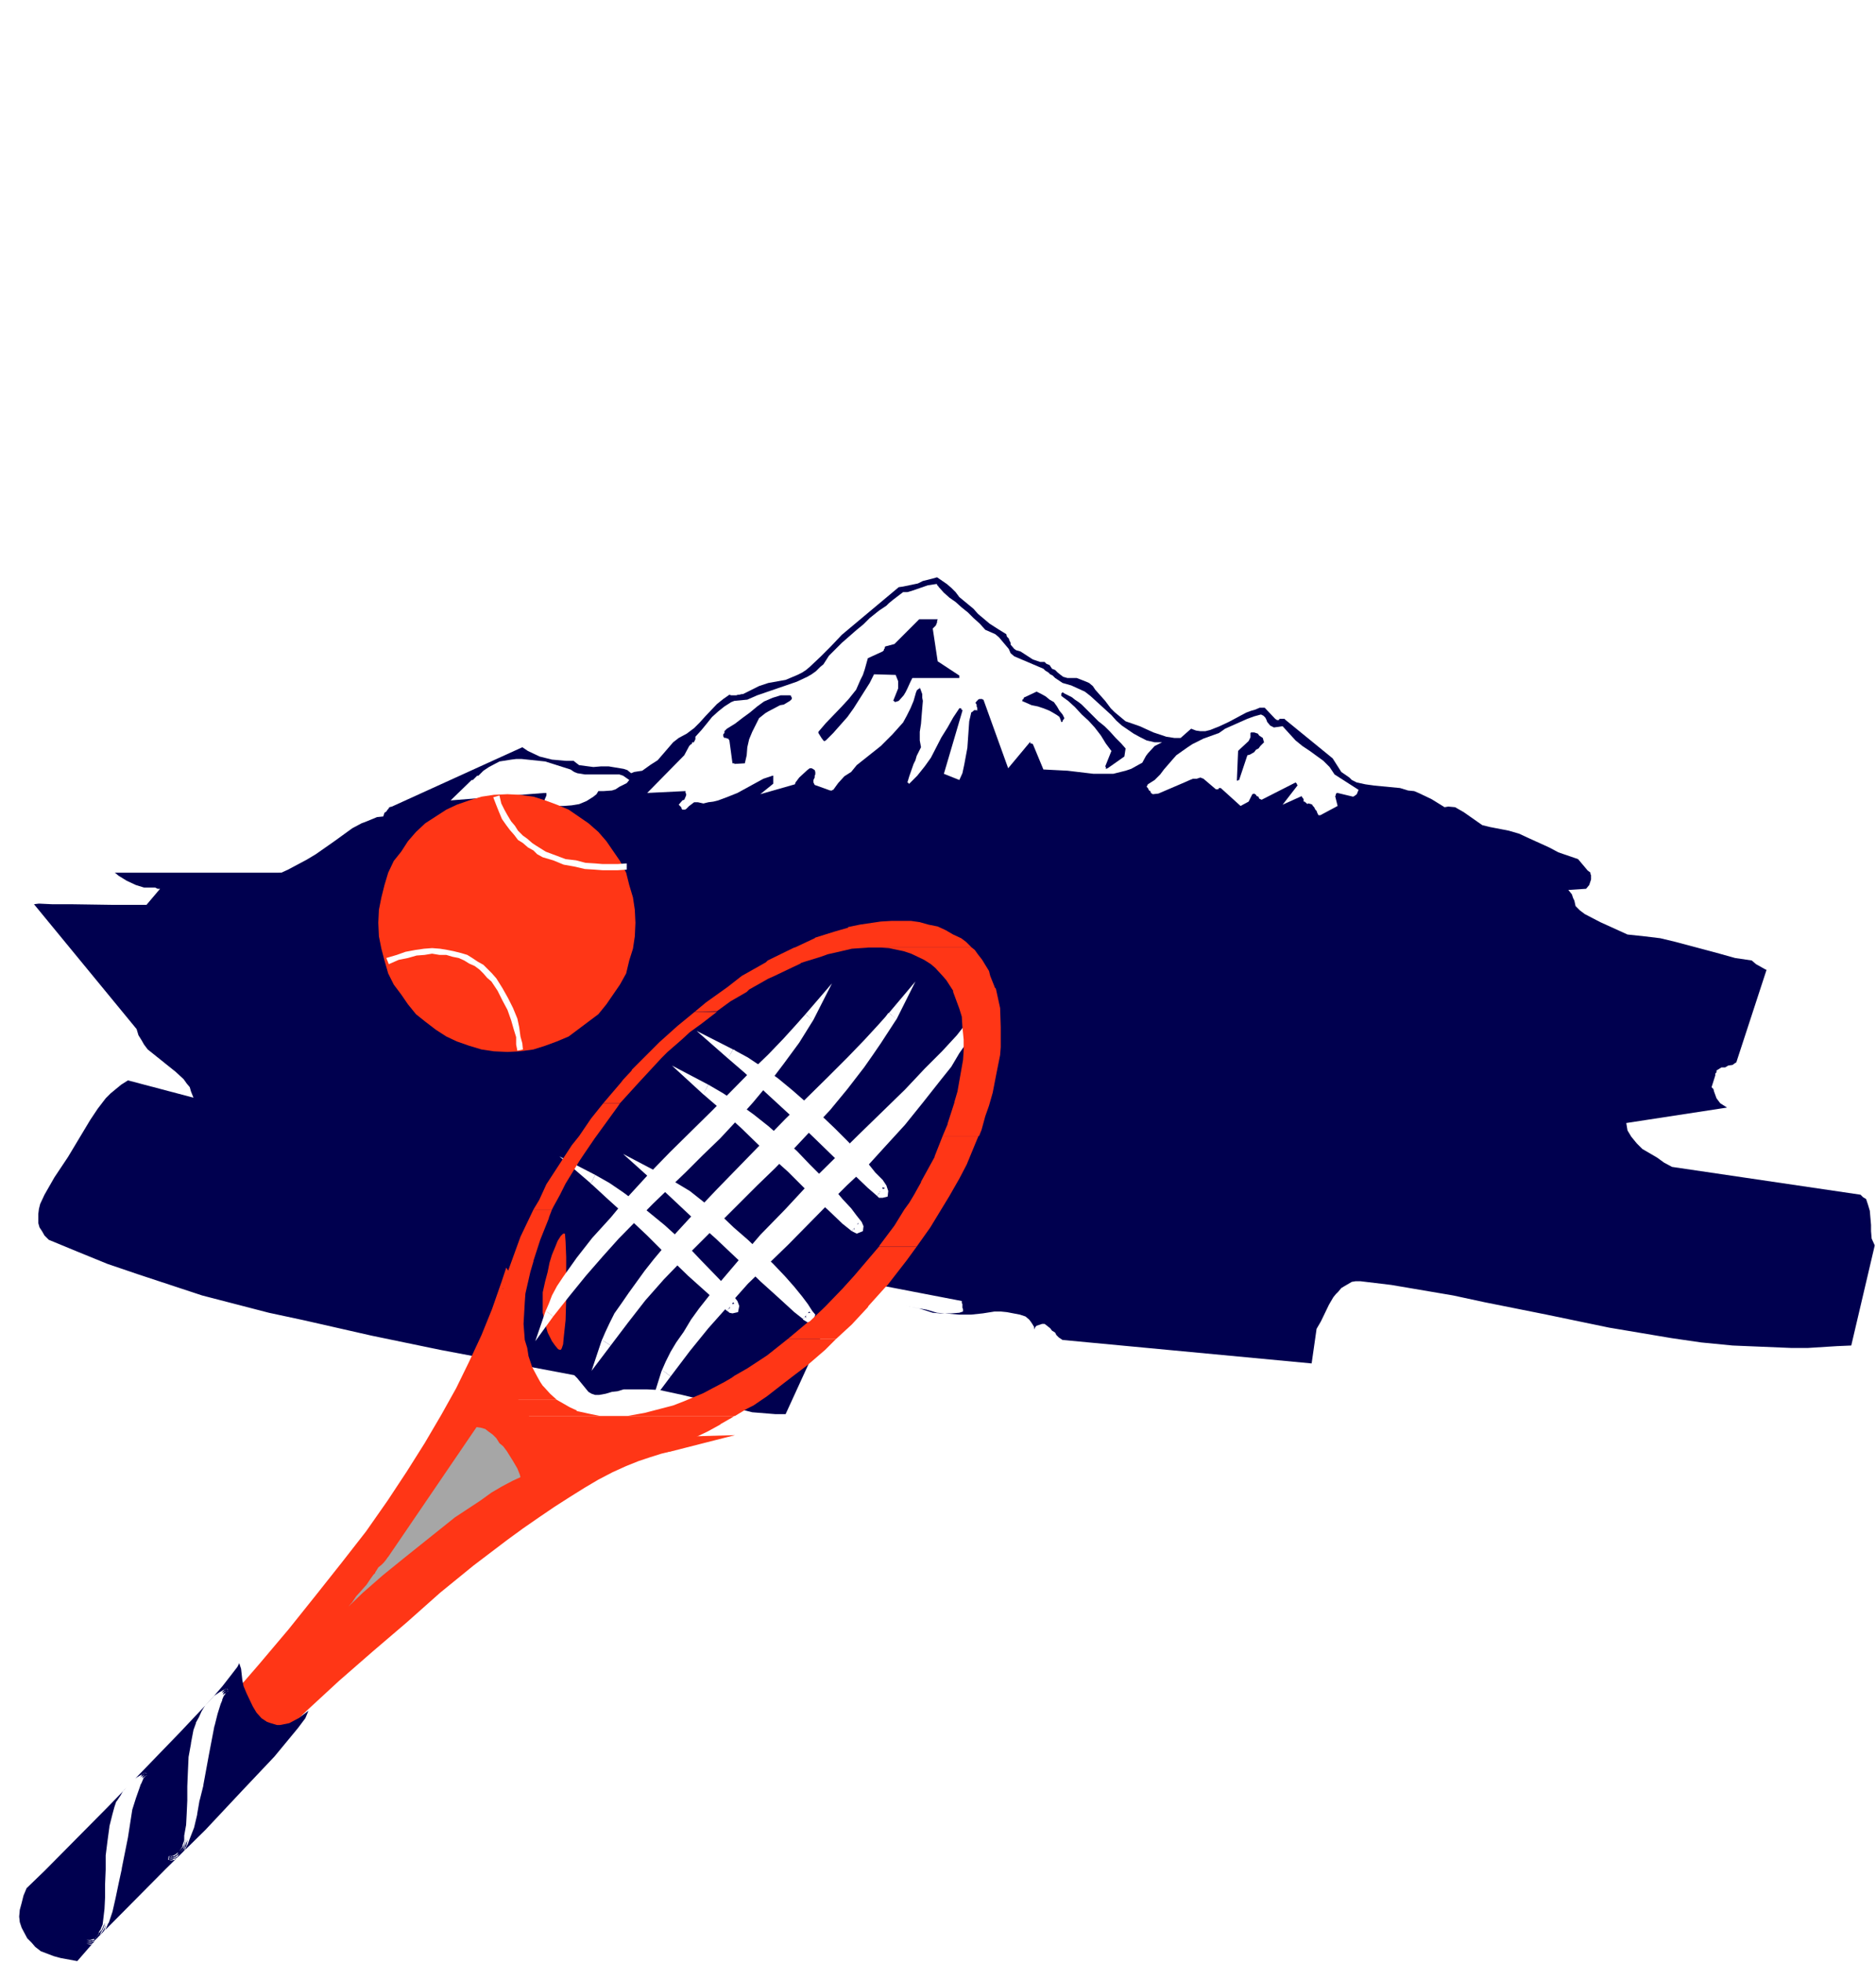 <?xml version="1.0" encoding="UTF-8" standalone="no"?>
<svg
   version="1.0"
   width="129.766mm"
   height="135.759mm"
   id="svg60"
   sodipodi:docname="Tennis - Equipment 32.wmf"
   xmlns:inkscape="http://www.inkscape.org/namespaces/inkscape"
   xmlns:sodipodi="http://sodipodi.sourceforge.net/DTD/sodipodi-0.dtd"
   xmlns="http://www.w3.org/2000/svg"
   xmlns:svg="http://www.w3.org/2000/svg">
  <rect width="100%" height="100%" fill="#333333" stroke="none"/>
  <sodipodi:namedview
     id="namedview60"
     pagecolor="#ffffff"
     bordercolor="#000000"
     borderopacity="0.25"
     inkscape:showpageshadow="2"
     inkscape:pageopacity="0.0"
     inkscape:pagecheckerboard="0"
     inkscape:deskcolor="#d1d1d1"
     inkscape:document-units="mm" />
  <defs
     id="defs1">
    <pattern
       id="WMFhbasepattern"
       patternUnits="userSpaceOnUse"
       width="6"
       height="6"
       x="0"
       y="0" />
  </defs>
  <path
     style="fill:#ffffff;fill-opacity:1;fill-rule:evenodd;stroke:none"
     d="M 0,513.106 H 490.455 V 0 H 0 Z"
     id="path1" />
  <path
     style="fill:#00004f;fill-opacity:1;fill-rule:evenodd;stroke:none"
     d="m 272.457,45.412 99.222,17.292 0.808,0.485 1.616,0.485 0.808,0.485 1.939,0.97 0.485,0.808 0.646,0.97 -3.555,7.919 4.202,11.151 -0.323,1.293 -0.323,0.97 -0.646,0.646 -0.97,0.323 -0.808,0.485 -1.616,0.97 -0.808,0.808 h -2.262 l -2.101,-1.131 -2.747,1.616 -2.586,1.454 -2.747,0.97 -2.909,0.808 -2.909,0.808 -2.909,0.485 -3.07,0.485 -3.232,0.162 -5.979,0.162 h -12.605 l -6.464,0.323 -0.323,0.646 -0.162,0.323 -0.162,0.323 v 2.101 l 118.129,37.978 -7.11,34.907 -36.845,3.879 0.485,0.808 v 0.485 l -0.162,0.485 -0.485,0.485 -2.586,0.485 -0.808,-0.162 -2.747,-0.323 -2.909,-0.485 -6.626,-1.293 -10.989,-2.909 -1.454,-0.162 h -0.808 v 0.162 l 0.162,0.485 0.646,0.323 0.485,0.646 7.272,1.131 23.594,3.879 13.898,2.424 13.736,2.586 12.282,2.424 10.019,2.263 3.717,1.131 2.747,0.97 0.323,-0.485 0.646,-0.162 0.646,-0.323 0.646,-0.162 h 1.616 l 0.808,0.162 0.808,0.323 -2.101,11.959 -0.485,0.323 -0.485,0.485 -2.101,1.616 -1.131,1.131 -0.808,0.97 0.162,0.808 v 0.808 l -0.162,0.485 -0.485,0.162 -0.485,0.323 -1.778,0.162 -0.485,15.514 -46.541,-2.101 3.07,2.263 2.101,1.939 1.616,1.616 1.939,2.424 0.323,0.97 0.323,0.646 0.323,1.454 1.131,1.131 1.293,0.97 4.04,2.101 7.11,3.232 4.525,0.485 4.04,0.485 4.04,0.97 11.474,3.071 4.04,1.131 4.363,0.646 1.131,0.97 2.586,1.454 h 0.162 l -7.918,24.241 -0.323,0.162 -0.646,0.485 -1.131,0.162 -0.808,0.485 h -0.97 l -1.293,0.808 v 0.485 l -0.323,0.323 v 0.485 l -0.97,3.071 0.485,0.485 0.162,0.646 0.646,1.778 0.97,1.293 1.778,1.131 -26.341,4.04 0.323,1.939 0.97,1.616 1.454,1.778 1.454,1.454 3.878,2.263 1.778,1.293 2.101,1.131 49.288,7.272 0.646,0.646 0.808,0.485 0.485,1.454 0.485,1.616 0.323,3.717 v 1.616 l 0.162,1.939 0.808,1.778 -6.141,26.181 -3.717,0.162 -7.757,0.485 h -4.04 l -7.757,-0.323 -7.757,-0.323 -8.242,-0.808 -7.757,-1.131 -16.322,-2.747 -16.322,-3.394 -16.16,-3.232 -8.242,-1.778 -16.16,-2.747 -8.08,-0.97 h -1.293 l -0.97,0.162 -1.939,1.131 -0.808,0.485 -0.808,0.97 -0.646,0.646 -0.646,0.808 -1.131,1.939 -2.101,4.363 -1.131,1.939 -1.293,9.05 -65.125,-6.141 -0.97,-0.646 -0.646,-0.646 -0.323,-0.646 -0.808,-0.485 -0.485,-0.646 -1.454,-1.131 h -0.646 l -1.454,0.485 -0.323,0.323 -0.162,0.323 -0.162,0.323 v -0.646 l -0.485,-0.808 -0.323,-0.485 -0.485,-0.646 -0.97,-0.808 -1.454,-0.485 -3.394,-0.646 -1.616,-0.162 h -1.616 l -3.07,0.485 -3.07,0.323 h -3.07 l -5.818,-0.485 -2.747,-0.808 -5.656,-0.97 3.717,0.646 3.555,1.131 1.939,0.162 h 2.909 l 2.101,-0.162 0.97,-0.323 v -0.646 l -0.162,-0.323 v -0.97 l -0.162,-0.323 v -0.485 l -21.816,-4.202 -0.162,0.97 -0.162,0.808 -0.485,0.323 -0.485,0.323 -1.131,0.323 -4.686,-0.646 h -0.97 l -1.454,0.323 -0.646,0.646 -14.059,30.706 h -2.747 l -5.979,-0.485 -9.05,-2.263 -9.211,-2.263 -5.979,-1.293 -3.232,-0.162 h -3.232 -2.909 l -1.616,0.485 -1.454,0.162 -1.616,0.485 -1.778,0.323 h -0.97 l -0.97,-0.323 -0.808,-0.485 -2.909,-3.555 -0.808,-0.808 -35.067,-6.626 -17.938,-3.717 -17.776,-4.04 -9.05,-1.939 -17.453,-4.525 -16.645,-5.495 -8.08,-2.747 -7.918,-3.232 -7.434,-3.071 -1.131,-1.131 -0.646,-1.131 -0.646,-0.97 -0.323,-1.131 v -2.424 l 0.162,-1.293 0.323,-1.293 1.131,-2.424 2.586,-4.525 3.555,-5.333 5.818,-9.696 1.939,-2.909 2.101,-2.747 1.293,-1.293 2.747,-2.263 1.778,-1.131 17.13,4.525 -0.646,-1.616 -0.323,-1.131 -0.808,-0.97 -0.808,-1.131 -2.101,-1.939 -4.848,-3.879 -2.424,-1.939 -0.97,-1.293 -0.646,-1.131 -0.808,-1.293 -0.485,-1.616 -26.826,-32.645 1.293,-0.162 3.394,0.162 h 4.848 l 10.989,0.162 h 8.242 0.646 l 3.555,-4.202 h -0.646 l -0.646,-0.323 h -2.909 l -2.101,-0.646 -2.424,-1.131 -2.101,-1.293 -1.778,-1.454 -1.778,-1.778 -1.454,-1.939 -1.454,-2.101 -1.131,-2.424 0.808,-1.778 3.232,-5.01 1.293,-1.454 0.646,-1.778 0.323,-1.131 0.646,-2.909 8.403,-14.868 -9.373,-9.858 -15.19,0.485 -0.97,-0.323 -0.808,-0.646 -0.646,-0.646 -0.646,-0.808 -0.808,-0.646 -1.131,-2.101 -0.97,-3.232 -0.323,-2.586 v -0.97 l 0.323,-2.263 0.323,-0.97 1.616,-3.394 4.202,-6.949 2.586,-3.555 2.586,-3.394 4.363,-4.363 3.394,-2.424 1.616,-0.97 21.008,3.232 2.262,1.293 1.778,1.778 1.131,0.97 1.131,0.808 3.394,0.97 1.131,-0.323 1.131,-0.485 0.97,-0.485 1.778,-3.071 0.485,-0.97 0.808,-0.97 -3.717,-5.656 1.293,-7.919 21.816,-27.312 31.35,11.959 0.808,-0.97 0.808,-0.485 0.808,-0.485 1.131,-0.162 2.424,0.485 0.808,0.323 1.131,0.646 24.563,-25.534 69.973,18.262 0.323,-0.323 h 0.323 l 0.485,-1.616 v -1.293 l -0.808,-0.97 -0.485,-0.485 -1.131,-0.646 -1.131,-0.646 -2.262,-1.131 -1.131,-0.808 -1.131,-0.808 -0.97,-1.454 -1.293,-3.394 -0.646,-3.071 -0.97,-5.333 -0.323,-0.323 -0.485,-0.485 -0.485,-0.485 -0.162,-1.454 v -0.808 -0.808 l 0.323,-0.808 2.262,-1.616 0.808,-1.131 0.808,-0.808 1.131,-2.424 1.293,-2.586 1.454,-2.424 0.808,-1.293 0.97,-1.131 1.131,-1.131 2.747,-2.101 1.939,-0.646 4.686,-0.485 9.534,-0.323 5.01,-0.162 h 4.686 l 9.858,0.485 4.848,0.323 9.696,1.131 4.686,0.808 9.534,2.101 4.686,1.616 8.888,3.071 10.342,-2.909 -37.33,-22.625 h 0.162 l 0.162,0.162 z"
     id="path2" />
  <path
     style="fill:#ff3616;fill-opacity:1;fill-rule:evenodd;stroke:none"
     d="m 175.336,377.517 -2.909,0.485 -6.302,2.101 -3.394,1.454 -3.555,1.616 -3.555,1.939 -3.878,2.101 -7.918,5.171 -4.202,2.747 -4.04,3.071 -4.363,3.071 -8.565,6.626 -8.726,7.111 -8.888,7.596 -8.888,7.757 -17.291,15.514 -15.675,15.191 -15.029,14.706 -3.07,2.747 -4.363,4.202 -14.544,13.898 -3.555,3.071 -1.778,1.454 -1.454,0.808 -1.616,0.485 -1.454,0.485 -1.293,0.162 h -1.293 l -0.97,-0.485 -0.97,-0.485 -0.646,-0.485 -0.485,-0.808 v -1.131 l 0.323,-1.131 0.323,-1.131 0.97,-1.293 0.97,-1.778 1.778,-1.616 1.939,-1.616 2.586,-2.263 3.878,-3.394 12.766,-12.282 5.818,-5.979 9.858,-10.666 17.453,-19.878 7.595,-9.373 7.272,-8.888 12.928,-16.807 5.656,-7.919 5.333,-7.757 4.686,-7.757 8.242,-14.222 3.555,-7.111 5.818,-13.737 2.424,-7.111 0.162,0.646 0.162,0.808 v 2.263 l -0.808,6.626 -0.808,8.08 0.162,2.101 v 2.263 l 0.808,4.202 1.454,4.04 1.939,3.879 3.232,3.071 2.101,1.454 2.424,1.293 2.586,1.131 2.909,0.646 3.232,0.485 3.717,0.323 h 4.202 l 4.686,-0.162 4.848,-0.646 z"
     id="path3" />
  <path
     style="fill:#ff3616;fill-opacity:1;fill-rule:evenodd;stroke:none"
     d="m 50.581,475.936 13.898,-13.413 15.675,-15.191 8.403,-7.757 8.888,-7.757 8.888,-7.596 8.726,-7.757 8.726,-7.111 8.726,-6.626 4.202,-3.071 4.202,-2.909 4.04,-2.747 4.04,-2.586 3.878,-2.424 3.555,-2.101 3.717,-1.939 3.555,-1.616 3.232,-1.293 2.909,-0.97 3.07,-0.97 2.586,-0.646 -0.485,-3.717 -3.07,0.485 -3.232,0.97 -3.232,0.97 -3.555,1.616 -3.555,1.778 -3.717,1.778 -3.878,2.424 -3.878,2.263 -4.04,2.747 -4.202,2.909 -4.202,2.909 -4.202,3.071 -8.888,6.788 -8.726,7.111 -8.888,7.596 -8.888,7.596 -8.726,7.919 -8.565,7.919 -15.837,15.03 -13.898,13.575 v -0.323 z"
     id="path4" />
  <path
     style="fill:#ff3616;fill-opacity:1;fill-rule:evenodd;stroke:none"
     d="m 21.978,502.924 2.101,-1.778 3.555,-3.232 4.525,-4.525 5.171,-4.687 4.686,-4.525 4.363,-4.202 3.07,-2.909 1.131,-1.131 -2.747,-3.071 -1.131,1.454 -2.909,2.747 -4.525,4.202 -4.848,4.687 -5.01,4.687 -4.363,4.363 -3.717,3.071 -1.293,1.293 z"
     id="path5" />
  <path
     style="fill:#ff3616;fill-opacity:1;fill-rule:evenodd;stroke:none"
     d="m 15.675,489.349 -2.101,2.101 -1.616,1.616 -1.454,1.616 -0.97,1.939 -0.646,1.454 -0.323,1.616 0.162,1.454 0.808,1.454 0.97,1.131 1.454,0.97 1.293,0.323 h 1.778 l 1.616,-0.162 1.616,-0.323 1.939,-0.808 1.778,-0.808 -1.939,-3.555 -1.616,0.97 -1.293,0.485 h -1.131 l -1.293,0.323 h -0.646 l -0.808,-0.323 h -0.323 l -0.162,-0.323 v -0.162 -0.485 -0.646 l 0.162,-0.97 0.808,-1.293 0.97,-1.131 1.778,-1.616 1.616,-1.454 z"
     id="path6" />
  <path
     style="fill:#ff3616;fill-opacity:1;fill-rule:evenodd;stroke:none"
     d="m 40.723,465.755 2.586,2.909 -3.07,-2.263 -1.939,1.939 -3.555,3.394 -4.04,4.04 -4.525,4.202 -4.202,4.202 -3.717,3.232 -2.586,1.939 2.424,3.394 2.747,-2.424 3.878,-3.232 4.363,-4.202 4.363,-4.202 4.202,-4.04 3.394,-3.232 1.939,-2.263 -1.939,-3.555 2.424,2.747 -2.747,-2.586 -13.413,15.838 15.998,-12.929 z"
     id="path7" />
  <path
     style="fill:#ff3616;fill-opacity:1;fill-rule:evenodd;stroke:none"
     d="m 134.613,335.014 -3.555,0.323 -2.424,6.949 -2.747,6.788 -3.232,6.949 -3.394,6.949 -3.878,6.949 -4.363,7.434 -4.686,7.434 -5.01,7.596 -5.656,8.08 -6.302,8.08 -6.787,8.565 -7.11,8.888 -7.918,9.373 -8.403,9.696 -8.888,10.181 -9.534,10.505 2.747,2.586 9.858,-10.343 8.888,-10.343 8.565,-9.858 7.757,-9.373 7.11,-8.888 6.787,-8.565 6.302,-8.242 5.656,-8.242 5.333,-7.596 4.525,-7.596 4.363,-7.272 4.04,-7.272 3.717,-7.272 3.232,-6.788 2.747,-6.949 2.586,-7.111 -3.717,0.485 3.394,-2.101 -2.262,-3.555 -1.293,3.879 z"
     id="path8" />
  <path
     style="fill:#ff3616;fill-opacity:1;fill-rule:evenodd;stroke:none"
     d="m 175.497,379.456 -0.485,-3.717 -5.494,0.808 -5.01,0.646 -4.202,0.323 h -4.202 l -3.394,-0.323 -3.232,-0.646 -2.747,-0.646 -2.586,-0.97 -3.717,-2.424 -1.293,-1.293 -1.454,-1.616 -1.131,-1.454 -1.616,-3.394 -0.485,-2.101 -0.485,-4.04 -0.162,-2.101 v -1.939 l 0.162,-4.202 0.323,-3.879 0.97,-6.464 v -2.586 l -0.646,-2.424 -3.394,2.101 h -0.162 l 0.162,0.323 v 0.97 l -0.646,4.04 -0.162,3.717 -0.485,4.04 -0.162,4.202 v 2.101 l 0.162,2.424 0.646,4.525 0.646,2.263 0.97,2.263 0.97,1.939 1.293,2.263 3.555,3.555 2.101,1.616 2.586,1.131 2.747,0.97 3.232,0.97 3.555,0.808 h 3.878 4.202 4.686 l 5.01,-0.808 5.656,-0.97 -0.646,-3.717 0.646,3.717 16.483,-4.202 -17.13,0.485 z"
     id="path9" />
  <path
     style="fill:#ff3616;fill-opacity:1;fill-rule:evenodd;stroke:none"
     d="m 147.702,322.57 h -0.323 -0.162 l -0.646,0.646 -0.808,1.293 -0.646,1.616 -0.808,1.939 -0.646,2.101 -0.485,2.424 -0.646,2.424 -0.646,2.909 v 2.586 2.747 l 0.323,1.293 0.323,1.454 0.323,1.293 0.323,1.131 0.646,1.293 0.485,0.97 0.808,1.131 0.808,0.97 0.485,0.162 h 0.162 l 0.162,-0.162 0.162,-0.323 0.323,-0.97 0.162,-1.778 0.485,-4.525 0.162,-5.656 v -5.495 -5.333 l -0.162,-4.04 z"
     id="path10" />
  <path
     style="fill:#ffffff;fill-opacity:1;fill-rule:evenodd;stroke:none"
     d="M 0.323,0.162 H 470.255 V 228.191 H 0.323 Z"
     id="path11" />
  <path
     style="fill:#a6a6a6;fill-opacity:1;fill-rule:evenodd;stroke:none"
     d="m 90.819,420.343 4.04,-3.879 5.171,-4.525 5.979,-4.848 6.464,-5.171 6.464,-5.171 6.626,-4.363 2.909,-2.101 2.747,-1.616 2.747,-1.454 2.101,-0.97 -0.162,-0.646 -0.646,-1.616 -1.131,-1.939 -1.616,-2.586 -0.97,-1.293 -0.97,-0.808 -0.808,-1.293 -0.97,-0.97 -1.131,-0.808 -0.808,-0.646 -1.131,-0.323 -1.131,-0.162 -23.109,33.938 -0.162,0.162 -0.323,0.485 -0.646,0.808 -0.646,0.646 -0.808,0.646 -0.485,0.808 -0.323,0.485 v 0.162 l -0.485,0.485 -0.808,1.131 -0.97,1.454 -1.293,1.454 -1.454,1.616 -0.97,1.454 -0.97,1.131 z"
     id="path12" />
  <path
     style="fill:#00004f;fill-opacity:1;fill-rule:evenodd;stroke:none"
     d="m 164.024,293.965 v -0.808 l 0.485,-1.293 1.616,-2.424 3.07,-3.394 1.616,-2.424 0.323,-0.646 0.323,-1.778 h 0.485 v 0 -0.323 h 0.323 v -0.162 l 0.162,-0.162 0.162,-0.323 0.323,-0.323 v -0.485 h 0.323 l 0.323,-0.485 h 0.323 l 0.646,-1.454 h 0.485 v -0.485 h 0.323 l 0.323,-0.323 2.424,-2.586 8.08,-6.949 18.099,-13.575 2.586,-1.778 0.162,-0.323 0.485,-0.646 1.454,-1.131 2.101,-0.808 2.262,-0.97 2.424,-0.808 3.717,-1.778 1.131,-0.323 2.747,-0.162 3.394,-0.323 3.07,-0.646 5.01,-0.485 h 3.232 l 1.454,0.162 1.293,0.162 1.454,0.646 2.424,1.293 0.646,0.808 v 0.323 l 0.162,0.323 v 0 l 0.323,0.323 v 0.162 l 0.323,0.323 h 2.424 l 1.939,0.162 2.101,0.323 1.616,0.485 1.454,0.485 1.293,0.808 0.808,0.808 1.616,2.263 0.323,0.97 0.162,1.131 v 1.616 l -0.162,1.454 -0.323,1.293 -1.616,3.232 -0.485,2.101 -2.586,8.727 -1.616,5.656 -1.293,6.626 -1.616,6.464 -1.939,11.959 -3.555,8.727 -2.909,4.687 -90.819,-0.162 z"
     id="path13" />
  <path
     style="fill:#ffffff;fill-opacity:1;fill-rule:evenodd;stroke:none"
     d="m 184.547,284.753 3.878,2.263 3.717,2.586 3.878,2.747 3.878,3.232 3.878,3.071 3.394,3.394 3.555,3.394 3.232,3.071 2.747,2.909 2.747,2.909 1.939,2.263 1.616,2.101 0.97,1.454 0.485,0.97 v 0.323 h -0.162 l -0.323,-0.162 -0.646,-0.323 -2.101,-2.101 -3.717,-3.232 -5.171,-4.848 -5.494,-5.333 -6.141,-5.656 -6.141,-5.656 -5.494,-5.333 z"
     id="path14" />
  <path
     style="fill:#ffffff;fill-opacity:1;fill-rule:evenodd;stroke:none"
     d="m 222.685,321.923 0.646,0.323 0.646,0.323 1.616,-0.646 0.162,-1.293 -0.485,-1.131 -1.293,-1.616 -1.454,-1.939 -2.262,-2.424 -2.424,-2.909 -2.909,-2.909 -3.232,-3.232 -3.394,-3.555 -3.555,-3.071 -3.878,-3.394 -3.878,-3.071 -4.04,-2.909 -3.878,-2.586 -3.878,-2.263 -1.293,2.424 3.717,2.101 3.878,2.424 3.878,2.747 3.555,3.232 3.878,3.232 3.717,3.071 3.394,3.394 3.232,3.071 2.747,3.071 2.586,2.747 1.939,2.424 1.454,1.939 1.131,1.454 0.323,0.646 v -1.131 l 1.131,-0.485 -0.162,-0.162 z"
     id="path15" />
  <path
     style="fill:#ffffff;fill-opacity:1;fill-rule:evenodd;stroke:none"
     d="m 185.193,283.622 -1.616,2.263 4.686,4.04 5.656,5.171 5.818,5.656 6.302,5.656 5.494,5.495 5.01,4.525 3.717,3.555 2.424,1.939 1.616,-2.101 -2.262,-1.939 -3.555,-3.394 -5.01,-4.525 -5.818,-5.495 -6.141,-5.818 -5.979,-5.656 -5.494,-4.848 -4.848,-4.202 -1.293,2.101 1.293,-2.424 -9.534,-5.01 7.918,7.272 z"
     id="path16" />
  <path
     style="fill:#ffffff;fill-opacity:1;fill-rule:evenodd;stroke:none"
     d="m 191.011,275.38 3.717,2.263 4.04,2.586 3.878,2.909 3.878,3.071 3.878,3.232 3.555,3.232 3.394,3.555 3.07,2.909 2.909,3.071 2.586,2.909 2.101,2.101 1.616,2.101 1.131,1.454 0.323,0.97 v 0.323 h -0.162 l -0.485,-0.162 -0.485,-0.485 -2.262,-1.939 -3.717,-3.232 -4.848,-4.848 -5.818,-5.171 -6.302,-5.818 -5.818,-5.656 -5.494,-5.171 z"
     id="path17" />
  <path
     style="fill:#ffffff;fill-opacity:1;fill-rule:evenodd;stroke:none"
     d="m 229.31,312.712 0.485,0.485 h 0.97 l 1.293,-0.323 0.162,-1.454 -0.485,-1.454 -0.97,-1.454 -1.939,-1.939 -1.939,-2.424 -2.586,-2.909 -2.747,-2.909 -3.232,-3.232 -3.394,-3.232 -3.878,-3.394 -3.878,-3.394 -3.717,-3.071 -4.04,-2.909 -3.878,-2.586 -3.878,-2.101 -1.293,2.263 3.878,2.263 3.717,2.263 4.04,3.071 3.717,3.071 3.717,3.071 3.717,3.394 3.232,3.232 3.07,3.071 3.07,2.909 2.262,2.747 2.262,2.424 1.454,1.778 0.97,1.454 0.323,0.808 0.162,-1.131 1.293,-0.323 v -0.162 l -0.485,-0.162 z"
     id="path18" />
  <path
     style="fill:#ffffff;fill-opacity:1;fill-rule:evenodd;stroke:none"
     d="m 191.657,274.411 -1.616,2.101 4.686,4.04 5.494,5.171 6.141,5.656 5.979,5.656 5.656,5.495 5.171,4.525 3.717,3.555 2.424,2.101 1.454,-2.263 -2.262,-1.778 -3.717,-3.555 -4.848,-4.363 -5.656,-5.495 -6.141,-5.818 -5.979,-5.495 -5.494,-5.333 -4.848,-4.202 -1.454,2.263 1.293,-2.263 -9.534,-4.848 7.918,6.949 z"
     id="path19" />
  <path
     style="fill:#ffffff;fill-opacity:1;fill-rule:evenodd;stroke:none"
     d="m 171.942,307.863 3.555,2.101 4.04,2.747 3.878,2.909 3.878,2.909 3.717,3.394 3.555,3.232 3.717,3.232 3.07,3.071 2.747,3.071 2.424,2.909 2.262,2.263 1.616,2.101 0.808,1.616 0.646,0.808 v 0.162 h -0.162 l -0.646,-0.162 -0.323,-0.485 -2.262,-1.616 -3.717,-3.394 -5.01,-4.687 -5.656,-5.495 -6.141,-5.818 -5.979,-5.495 -5.494,-5.171 z"
     id="path20" />
  <path
     style="fill:#ffffff;fill-opacity:1;fill-rule:evenodd;stroke:none"
     d="m 209.918,344.872 v 0.162 l 0.808,0.485 0.485,0.323 1.454,-0.646 0.485,-1.454 -0.808,-0.97 -1.131,-1.778 -1.454,-1.939 -2.101,-2.586 -2.424,-2.747 -3.07,-3.232 -3.232,-3.071 -3.394,-3.232 -3.717,-3.232 -3.555,-3.394 -4.04,-3.071 -3.878,-3.071 -4.04,-2.424 -3.878,-2.263 -1.293,2.263 3.555,2.101 4.04,2.424 3.717,3.071 3.878,3.071 3.717,3.071 3.878,3.394 3.232,3.394 3.07,3.071 3.07,2.909 2.424,2.747 1.939,2.424 1.616,2.101 1.131,1.131 0.323,0.808 v -1.293 l 1.131,-0.162 -0.323,-0.323 z"
     id="path21" />
  <path
     style="fill:#ffffff;fill-opacity:1;fill-rule:evenodd;stroke:none"
     d="m 172.427,306.732 -1.454,2.263 4.525,4.202 5.494,5.171 6.141,5.495 5.979,5.656 5.656,5.495 5.01,4.525 3.878,3.555 2.262,1.778 1.616,-1.939 -2.101,-1.939 -3.878,-3.232 -4.848,-4.848 -5.818,-5.495 -5.979,-5.495 -5.979,-5.656 -5.494,-5.333 -4.686,-4.04 -1.616,2.101 1.293,-2.263 -9.534,-5.01 8.08,7.272 z"
     id="path22" />
  <path
     style="fill:#ffffff;fill-opacity:1;fill-rule:evenodd;stroke:none"
     d="m 155.136,308.51 3.555,1.939 3.394,2.586 3.717,2.586 3.555,2.747 3.555,3.071 3.394,2.909 3.07,2.909 2.909,2.909 5.01,5.333 3.232,4.04 0.97,1.454 0.485,0.97 v 0.162 h -0.162 l -0.323,-0.162 -0.485,-0.323 -2.101,-1.616 -3.232,-3.394 -4.686,-4.202 -5.333,-5.01 -5.656,-5.171 -5.656,-5.171 -5.01,-4.848 z"
     id="path23" />
  <path
     style="fill:#ffffff;fill-opacity:1;fill-rule:evenodd;stroke:none"
     d="m 190.041,342.771 0.323,0.162 0.323,0.323 0.808,0.162 1.454,-0.323 0.323,-1.616 -0.485,-1.293 -1.131,-1.454 -3.394,-4.04 -5.01,-5.171 -2.909,-3.071 -3.232,-3.071 -3.394,-3.071 -3.555,-2.909 -3.555,-2.909 -3.717,-2.747 -3.555,-2.424 -3.717,-2.101 -1.131,2.263 3.394,2.263 3.555,2.424 3.555,2.424 3.555,2.909 3.394,2.747 3.394,3.071 3.07,3.071 3.07,2.747 4.686,5.333 3.232,4.04 0.97,1.293 0.323,0.485 0.323,-1.131 0.97,-0.323 -0.323,-0.323 z"
     id="path24" />
  <path
     style="fill:#ffffff;fill-opacity:1;fill-rule:evenodd;stroke:none"
     d="m 155.621,307.217 -1.293,2.101 4.202,3.879 5.171,4.687 5.494,5.171 5.333,5.333 5.333,5.171 4.686,4.202 3.394,3.071 2.101,1.939 1.616,-2.263 -1.778,-1.454 -3.555,-3.394 -4.525,-4.202 -5.171,-5.01 -5.656,-5.171 -5.656,-5.171 -5.01,-4.687 -4.202,-3.879 -1.616,1.939 1.131,-2.263 -9.373,-4.848 8.08,6.949 z"
     id="path25" />
  <path
     style="fill:#ffffff;fill-opacity:1;fill-rule:evenodd;stroke:none"
     d="m 254.197,267.785 -2.909,3.879 -3.878,4.04 -4.848,4.848 -5.333,5.333 -11.797,11.797 -12.928,12.929 -6.302,6.626 -6.302,6.626 -5.656,6.303 -5.494,6.626 -2.747,2.909 -2.262,3.394 -2.101,2.747 -1.939,2.909 -1.778,2.747 -1.293,2.747 -1.293,2.263 -1.131,2.586 5.01,-6.626 5.171,-6.141 5.01,-5.818 5.171,-5.495 10.504,-10.666 10.181,-10.02 5.171,-5.01 5.171,-5.171 5.171,-5.495 4.848,-5.495 4.848,-5.656 4.525,-6.303 2.424,-3.071 2.101,-3.232 2.424,-3.232 z"
     id="path26" />
  <path
     style="fill:#ffffff;fill-opacity:1;fill-rule:evenodd;stroke:none"
     d="m 173.235,358.285 2.262,1.293 0.97,-2.424 0.97,-2.424 1.778,-2.747 1.616,-2.586 1.939,-2.747 2.101,-2.909 2.262,-3.071 2.262,-3.232 5.494,-6.303 6.141,-6.464 5.979,-6.788 6.464,-6.464 12.766,-12.767 11.958,-11.797 5.333,-5.333 4.686,-5.01 3.878,-4.202 3.232,-3.717 -2.262,-1.616 -2.909,3.717 -3.878,4.202 -4.525,4.525 -5.171,5.495 -12.12,11.797 -12.928,12.767 -6.302,6.788 -6.464,6.626 -5.656,6.626 -5.494,6.464 -2.424,3.071 -2.424,3.071 -2.101,2.909 -1.939,3.232 -1.939,2.747 -1.454,2.424 -1.293,2.586 -1.131,2.586 2.424,1.293 -2.424,-1.293 -2.424,7.757 4.848,-6.464 z"
     id="path27" />
  <path
     style="fill:#ffffff;fill-opacity:1;fill-rule:evenodd;stroke:none"
     d="m 255.328,268.593 -2.262,-1.454 -2.262,3.555 -2.101,3.394 -2.424,3.394 -2.262,3.071 -4.686,6.141 -4.848,5.656 -4.848,5.495 -5.01,5.171 -5.171,5.333 -5.01,4.848 -10.504,10.181 -10.181,10.666 -5.171,5.495 -5.333,5.979 -5.171,6.303 -4.848,6.464 2.101,1.616 5.01,-6.626 4.848,-5.979 5.171,-5.818 5.171,-5.818 10.504,-10.181 10.181,-10.343 5.171,-5.171 5.171,-4.848 4.848,-5.333 5.171,-5.656 4.686,-5.818 4.848,-6.141 2.586,-3.232 2.101,-3.555 2.262,-3.232 2.262,-3.717 -2.262,-1.454 2.262,1.454 4.848,-9.535 -7.11,8.08 z"
     id="path28" />
  <path
     style="fill:#ffffff;fill-opacity:1;fill-rule:evenodd;stroke:none"
     d="m 233.512,265.522 -2.747,3.394 -3.717,3.879 -4.363,4.687 -5.171,4.848 -10.989,11.313 -12.282,11.797 -5.818,6.464 -5.979,5.979 -5.656,6.303 -4.848,5.979 -2.424,2.909 -2.101,2.909 -2.101,2.747 -1.616,2.747 -1.778,2.424 -1.293,2.586 -1.293,2.424 -0.808,2.263 4.525,-6.303 4.848,-5.818 4.848,-5.333 4.686,-5.333 9.858,-9.858 9.696,-9.535 4.686,-4.525 4.848,-4.848 4.686,-5.171 4.686,-5.01 4.525,-5.495 4.363,-5.818 2.424,-2.909 2.101,-3.071 2.101,-3.232 z"
     id="path29" />
  <path
     style="fill:#ffffff;fill-opacity:1;fill-rule:evenodd;stroke:none"
     d="m 157.398,350.366 2.424,1.131 0.808,-2.101 0.97,-2.101 1.454,-2.586 1.454,-2.586 1.939,-2.586 2.101,-2.909 2.101,-2.747 2.262,-2.747 5.01,-5.979 5.494,-6.303 5.818,-5.979 6.141,-6.303 11.797,-12.121 11.474,-10.989 4.686,-5.01 4.686,-4.687 3.394,-4.04 2.909,-3.232 -1.939,-1.616 -2.747,3.071 -3.717,4.04 -4.363,4.525 -5.01,5.01 -11.15,10.989 -11.958,12.282 -5.979,6.141 -5.979,6.303 -5.494,5.979 -5.01,5.979 -2.424,3.071 -2.101,2.909 -2.101,2.909 -1.778,2.586 -1.939,2.747 -1.293,2.586 -1.131,2.424 -0.97,2.263 2.424,1.131 -2.424,-1.131 -2.586,7.757 5.01,-6.626 z"
     id="path30" />
  <path
     style="fill:#ffffff;fill-opacity:1;fill-rule:evenodd;stroke:none"
     d="m 234.32,266.492 -2.101,-1.616 -2.101,3.232 -1.939,3.071 -2.262,3.232 -1.939,3.071 -4.525,5.656 -4.525,5.333 -4.525,5.171 -4.848,4.848 -4.686,5.01 -4.848,4.687 -9.858,9.535 -9.534,9.696 -5.01,5.333 -4.686,5.495 -4.848,5.979 -4.686,6.141 2.262,1.454 4.525,-5.979 4.525,-5.818 4.848,-5.495 4.848,-5.01 9.858,-9.858 9.696,-9.696 4.686,-4.525 4.848,-5.01 4.686,-5.01 4.848,-5.171 4.525,-5.495 4.363,-5.656 2.262,-3.232 2.101,-3.071 2.101,-3.232 2.101,-3.232 -2.101,-1.454 2.101,1.454 4.848,-9.696 -6.949,8.242 z"
     id="path31" />
  <path
     style="fill:#ffffff;fill-opacity:1;fill-rule:evenodd;stroke:none"
     d="m 211.534,266.169 -2.424,2.909 -3.394,3.555 -4.04,4.04 -4.363,4.525 -10.181,10.181 -10.827,10.828 -5.494,5.656 -5.333,5.656 -5.171,5.495 -4.363,5.495 -4.202,5.171 -3.555,5.01 -1.293,2.263 -1.293,2.263 -1.131,2.263 -0.646,1.939 4.04,-5.495 4.363,-5.333 4.202,-4.848 4.525,-4.848 8.726,-8.727 8.726,-8.727 4.525,-4.202 4.363,-4.525 4.202,-4.363 4.202,-4.687 4.04,-5.01 4.04,-5.171 4.04,-5.656 z"
     id="path32" />
  <path
     style="fill:#ffffff;fill-opacity:1;fill-rule:evenodd;stroke:none"
     d="m 142.693,342.771 2.262,0.97 0.646,-1.778 1.131,-2.263 1.131,-1.939 1.454,-2.424 3.555,-4.848 4.04,-5.171 4.525,-5.333 5.01,-5.656 5.171,-5.656 5.494,-5.656 10.827,-10.666 10.342,-10.181 4.363,-4.525 3.878,-4.04 3.394,-3.717 2.586,-3.071 -1.939,-1.616 -2.586,2.909 -3.232,3.555 -3.878,4.04 -4.686,4.525 -10.019,10.181 -10.989,10.828 -5.494,5.656 -5.333,5.818 -4.686,5.656 -4.848,5.333 -4.04,5.171 -3.555,5.01 -1.616,2.424 -1.293,2.424 -0.808,2.101 -0.97,2.263 2.101,1.131 -2.101,-1.131 -2.586,7.596 4.686,-6.464 z"
     id="path33" />
  <path
     style="fill:#ffffff;fill-opacity:1;fill-rule:evenodd;stroke:none"
     d="m 212.504,266.815 -1.939,-1.454 -4.04,5.656 -3.878,5.495 -3.878,5.333 -4.202,5.01 -4.04,4.525 -4.363,4.525 -4.202,4.202 -4.525,4.363 -8.726,8.727 -8.565,8.727 -4.525,4.848 -4.202,4.848 -4.525,5.333 -4.202,5.818 1.939,1.454 4.363,-5.495 4.202,-5.171 4.363,-5.01 4.202,-4.687 8.888,-9.05 8.726,-8.404 4.363,-4.363 4.525,-4.363 4.363,-4.687 4.202,-4.687 4.04,-4.848 4.04,-5.333 4.04,-5.495 3.717,-5.979 -2.101,-1.454 2.101,1.454 4.848,-9.535 -6.949,8.08 z"
     id="path34" />
  <path
     style="fill:#ff3616;fill-opacity:1;fill-rule:evenodd;stroke:none"
     d="m 233.027,240.796 -2.747,0.162 -5.494,0.808 -3.07,0.646 v 0.162 l -3.394,0.97 -2.586,0.808 -2.586,0.808 -0.162,0.162 -5.171,2.424 h -0.162 l -6.949,3.394 -0.485,0.485 -6.302,3.555 -3.717,2.909 -5.656,4.04 -2.909,2.424 5.818,-0.162 3.555,-2.586 4.202,-2.424 0.646,-0.646 4.848,-2.747 0.323,-0.162 1.454,-0.646 3.717,-1.778 3.07,-1.454 0.162,-0.162 0.97,-0.323 4.202,-1.293 1.778,-0.646 3.555,-0.808 2.747,-0.646 4.525,-0.323 h 26.826 l -1.131,-1.131 -0.323,-0.323 -1.293,-0.97 -2.101,-0.97 -1.939,-1.131 -2.101,-0.97 -2.424,-0.485 -2.262,-0.646 -2.262,-0.323 h -1.778 z"
     id="path35" />
  <path
     style="fill:#ff3616;fill-opacity:1;fill-rule:evenodd;stroke:none"
     d="m 181.638,264.552 -4.525,3.717 -4.686,4.202 -7.272,7.272 v 0.162 l -2.262,2.424 -0.485,0.646 -4.686,5.495 h 4.363 l 4.848,-5.333 5.979,-6.464 1.616,-1.616 3.717,-3.232 2.101,-1.939 2.909,-2.101 4.202,-3.232 z"
     id="path36" />
  <path
     style="fill:#ff3616;fill-opacity:1;fill-rule:evenodd;stroke:none"
     d="m 229.957,247.745 2.424,0.162 3.878,0.808 1.939,0.646 3.394,1.616 1.778,1.131 1.131,0.97 1.939,2.101 0.97,1.131 1.778,2.747 v 0.323 l 1.616,4.363 0.646,2.101 0.162,2.747 0.323,3.232 v 2.909 l -0.162,2.424 -0.97,5.495 -0.485,2.747 -0.808,2.747 v 0.162 l -1.778,5.495 v 0.162 l -1.293,3.071 h 9.534 l 0.646,-1.616 0.97,-3.555 0.97,-2.747 0.97,-3.394 0.97,-5.01 0.97,-4.848 0.162,-2.101 v -1.939 -3.232 l -0.162,-5.01 -1.131,-5.171 h -0.162 l -1.293,-3.232 -0.323,-1.293 -1.293,-2.101 -0.485,-0.808 -1.131,-1.454 -0.808,-1.131 -0.808,-0.646 z"
     id="path37" />
  <path
     style="fill:#ff3616;fill-opacity:1;fill-rule:evenodd;stroke:none"
     d="m 157.721,288.47 -3.232,4.04 -3.07,4.525 -1.939,2.424 -6.626,10.181 -1.778,3.879 -0.162,0.323 -1.454,2.424 h 4.848 l 0.323,-0.646 1.778,-3.232 1.454,-2.909 3.555,-5.818 1.293,-1.939 2.747,-4.04 5.979,-8.242 0.646,-0.97 z"
     id="path38" />
  <path
     style="fill:#ff3616;fill-opacity:1;fill-rule:evenodd;stroke:none"
     d="m 246.44,297.036 -2.101,5.333 v 0.162 l -3.555,6.464 v 0.162 l -1.454,2.586 -0.162,0.323 -1.454,2.424 -1.293,1.778 -2.586,4.202 -3.878,5.171 -0.162,0.323 h 9.858 l 3.555,-5.01 5.01,-8.242 2.586,-4.525 1.939,-3.717 2.262,-5.495 0.808,-1.939 z"
     id="path39" />
  <path
     style="fill:#ff3616;fill-opacity:1;fill-rule:evenodd;stroke:none"
     d="m 229.795,325.964 -6.464,7.596 -3.07,3.394 -4.525,4.687 -4.04,3.879 -0.646,0.323 -5.01,4.202 h 12.605 l 4.04,-3.717 4.202,-4.525 0.162,-0.323 4.363,-4.848 0.646,-0.646 5.01,-6.464 2.586,-3.555 z"
     id="path40" />
  <path
     style="fill:#ff3616;fill-opacity:1;fill-rule:evenodd;stroke:none"
     d="m 139.461,316.267 -3.394,7.111 -3.394,9.373 -1.616,6.303 -1.131,6.626 -0.323,2.747 -0.485,5.333 0.485,5.495 1.293,5.171 0.323,1.616 h 14.382 l -1.778,-1.616 -1.616,-1.778 -0.323,-0.323 -0.646,-0.97 -0.808,-1.454 -1.293,-2.424 -0.97,-2.909 -0.323,-2.101 -0.646,-2.101 -0.323,-4.202 0.323,-5.656 0.162,-2.263 1.293,-5.656 0.808,-2.747 v -0.162 l 1.778,-5.495 2.262,-5.656 v -0.162 l 0.808,-2.101 z"
     id="path41" />
  <path
     style="fill:#ff3616;fill-opacity:1;fill-rule:evenodd;stroke:none"
     d="m 131.219,366.042 0.485,1.616 h 0.162 l 0.646,1.454 0.646,1.131 h 58.984 l 3.232,-1.939 1.616,-0.808 3.555,-2.424 4.363,-3.394 2.101,-1.616 4.04,-3.071 4.686,-4.04 2.909,-2.909 h -12.605 l -5.494,4.363 -5.171,3.394 -3.394,1.939 -0.646,0.485 -1.939,1.131 -3.07,1.616 -2.424,1.293 -5.01,2.101 -2.909,1.131 -7.434,1.939 -4.525,0.808 h -7.11 l -2.424,-0.485 -3.717,-0.808 v -0.162 l -1.778,-0.808 -3.394,-1.939 z"
     id="path42" />
  <path
     style="fill:#ff3616;fill-opacity:1;fill-rule:evenodd;stroke:none"
     d="m 133.158,370.244 1.293,1.939 1.293,1.616 2.101,2.101 0.485,0.323 1.131,0.97 2.101,1.293 1.939,0.808 1.939,0.808 2.747,0.97 1.778,0.162 2.424,0.485 h 1.778 4.202 l 2.101,-0.162 5.333,-0.485 3.717,-1.131 2.424,-0.485 v -0.162 l 6.302,-2.101 3.232,-1.293 h 0.162 l 3.394,-1.616 3.232,-1.778 0.162,-0.162 2.262,-1.293 0.323,-0.162 0.97,-0.646 z"
     id="path43" />
  <path
     style="fill:#00004f;fill-opacity:1;fill-rule:evenodd;stroke:none"
     d="m 409.817,232.716 4.848,-0.323 0.808,-0.97 0.485,-1.454 v -1.131 l -0.162,-0.323 v -0.323 l -0.323,-0.323 h -0.162 v -0.162 h -0.162 l -2.586,-3.071 -5.171,-1.778 -2.424,-1.293 -5.333,-2.424 -2.424,-1.131 -2.747,-0.808 -5.01,-0.97 -1.939,-0.485 -4.848,-3.394 -2.262,-1.293 -1.778,-0.162 -0.97,0.162 -3.394,-2.101 -3.394,-1.616 -1.131,-0.485 -1.616,-0.162 -2.101,-0.646 -6.787,-0.646 -2.262,-0.323 -2.262,-0.485 -1.293,-0.646 -0.646,-0.646 -2.101,-1.454 -2.262,-3.555 -12.282,-10.02 -0.323,-0.323 h -1.293 l -0.162,0.323 h -0.485 l -0.485,-0.323 -2.747,-2.909 h -1.293 l -1.131,0.485 -1.131,0.323 -1.293,0.485 -4.525,2.424 -2.424,1.131 -2.424,0.97 -1.293,0.323 h -1.293 l -1.131,-0.162 -1.293,-0.485 -2.747,2.424 h -1.616 l -2.101,-0.323 -3.394,-1.131 -3.555,-1.616 -3.717,-1.293 -1.939,-1.616 -0.97,-0.808 -0.97,-0.97 -1.454,-1.939 -2.586,-2.909 -0.646,-0.97 -0.97,-0.808 -1.131,-0.485 -2.101,-0.808 h -1.131 -1.293 l -1.131,-0.323 -0.646,-0.485 -0.808,-0.646 -0.646,-0.646 -0.808,-0.323 -0.646,-0.97 -0.808,-0.323 -0.485,-0.485 h -1.131 l -1.939,-0.646 -3.232,-2.101 -1.131,-0.323 -0.485,-0.323 -0.97,-1.131 v -0.485 l -0.323,-0.646 -0.162,-0.485 -0.485,-0.485 -0.162,-0.646 -2.101,-1.293 -2.262,-1.454 -3.07,-2.586 -1.131,-1.293 -3.717,-3.071 -0.97,-1.293 -1.131,-1.131 -1.131,-0.97 -2.586,-1.778 -1.131,0.323 -2.586,0.646 -1.293,0.646 -3.878,0.808 -1.131,0.162 -8.888,7.434 -5.979,5.01 -2.909,3.071 -2.586,2.586 -2.909,2.747 -0.97,0.808 -0.97,0.646 -1.293,0.646 -3.07,1.293 -4.525,0.808 -2.424,0.808 -1.939,0.97 -2.262,1.131 h -0.323 l -0.646,0.162 h -0.323 l -0.485,0.162 h -1.293 l -0.485,-0.162 -1.616,1.131 -1.616,1.293 -3.07,3.232 -1.454,1.616 -1.454,1.454 -1.939,1.454 -2.101,1.131 -1.454,1.131 -4.04,4.687 -1.778,1.131 -2.262,1.616 -2.101,0.323 -0.808,0.323 -0.97,-0.808 -0.97,-0.323 -3.878,-0.646 h -2.101 l -1.939,0.162 -3.717,-0.485 -0.646,-0.485 -0.808,-0.646 h -1.939 l -3.717,-0.323 -3.232,-0.808 -3.07,-1.454 -1.454,-0.97 -34.098,15.514 -0.646,0.162 -0.323,0.485 -0.162,0.162 -0.323,0.485 -0.485,0.323 -0.323,0.97 -1.616,0.162 -2.747,1.131 -1.293,0.485 -2.424,1.293 -4.686,3.394 -4.848,3.394 -2.424,1.454 -4.848,2.586 -1.778,0.808 -1.778,0.323 -1.616,0.323 h -2.101 l -1.616,-0.323 -0.162,0.162 h -0.162 l -0.808,0.646 v 0.485 h -0.162 l -0.646,0.808 h -0.323 v 0 h -0.323 v 0.323 l -0.323,0.323 v 2.263 l 92.112,0.485 15.029,-0.323 h 37.33 l 7.272,-0.162 h 50.096 l 7.11,0.323 4.848,-0.323 h 6.464 l 2.262,0.162 h 2.424 l 2.101,-0.162 24.886,-0.646 h 24.563 l 8.242,-0.162 h 42.016 6.464 z"
     id="path44" />
  <path
     style="fill:#ffffff;fill-opacity:1;fill-rule:evenodd;stroke:none"
     d="m 345.177,213.161 4.525,-2.424 -0.646,-2.586 0.162,-0.162 v -0.323 l 0.162,-0.162 v -0.162 h 0.323 l 4.04,0.97 0.323,-0.162 0.646,-0.485 0.323,-0.808 0.162,-0.323 -6.302,-4.04 -1.293,-1.939 -1.616,-1.616 -3.555,-2.586 -1.939,-1.293 -1.778,-1.454 -1.778,-1.939 -1.616,-1.778 -2.262,0.323 -0.646,-0.323 -0.323,-0.162 -0.808,-0.97 -0.162,-0.485 -0.323,-0.646 -0.485,-0.485 -0.646,-0.323 -1.778,0.485 -1.778,0.646 -5.818,2.586 -1.616,1.131 -4.04,1.454 -2.909,1.454 -1.454,0.97 -2.747,1.939 -1.131,1.293 -2.101,2.424 -0.97,1.293 -1.454,1.454 -1.778,1.131 -0.323,0.646 0.323,0.323 0.323,0.646 0.323,0.162 0.162,0.485 0.485,0.323 1.454,-0.162 3.394,-1.454 3.394,-1.454 1.454,-0.646 0.808,-0.323 h 0.97 l 0.97,-0.323 0.808,0.323 3.232,2.747 h 0.646 l 0.162,-0.323 h 0.162 v 0 h 0.323 l 5.171,4.687 2.101,-1.131 0.97,-1.939 0.485,-0.162 0.485,0.323 0.162,0.323 0.485,0.162 0.162,0.485 0.646,0.323 8.888,-4.525 0.323,0.323 v 0.162 l 0.162,0.162 v 0.162 l -3.878,5.01 5.01,-2.263 v 0.162 l 0.485,0.646 v 0.162 0.162 0.323 h 0.323 v 0.162 h 0.162 l 0.485,0.485 0.162,-0.162 h 0.162 l 0.646,0.162 0.323,0.162 0.162,0.323 0.323,0.323 0.323,0.646 0.323,0.323 0.162,0.485 0.323,0.646 z"
     id="path45" />
  <path
     style="fill:#ffffff;fill-opacity:1;fill-rule:evenodd;stroke:none"
     d="m 179.053,211.707 0.323,-0.162 0.808,-0.808 1.293,-0.97 h 0.97 l 1.454,0.323 1.293,-0.323 1.293,-0.162 1.293,-0.323 2.586,-0.97 2.424,-0.97 6.787,-3.717 2.424,-0.808 h 0.162 v 0.162 0.323 1.616 l -3.394,2.747 9.05,-2.586 0.162,-0.485 0.485,-0.646 0.485,-0.646 2.101,-1.939 0.646,-0.485 h 0.646 v 0.162 h 0.162 l 0.485,0.323 0.162,0.485 v 0.646 l -0.162,0.323 v 0.485 l -0.323,0.646 v 0.646 l 0.323,0.646 4.04,1.454 h 0.485 l 0.162,-0.162 h 0.162 l 1.293,-1.778 1.616,-1.778 1.778,-1.131 1.454,-1.778 6.302,-5.01 3.07,-3.071 2.747,-3.071 0.97,-1.778 0.97,-1.939 0.808,-1.939 0.646,-2.263 0.162,-0.323 v -0.162 l 0.646,-0.485 h 0.162 v -0.323 l 0.646,1.778 v 0.97 l 0.162,0.808 -0.323,3.879 -0.162,2.101 -0.323,2.101 v 2.263 l 0.323,1.778 -1.131,2.263 -0.323,1.131 -0.485,0.97 -1.131,3.232 -0.485,1.616 0.323,0.162 v 0.162 h 0.162 l 2.101,-2.101 1.939,-2.424 1.616,-2.263 2.747,-5.333 1.616,-2.586 1.454,-2.586 1.616,-2.424 h 0.485 v 0.323 h 0.162 l 0.162,0.162 v 0.162 l -4.848,16.484 4.04,1.616 0.808,-1.778 0.485,-2.263 0.808,-4.363 0.485,-6.949 0.485,-2.101 v -0.162 l 0.485,-0.323 0.323,-0.323 h 0.646 l 0.162,0.162 v -0.808 l -0.162,-0.323 v -0.485 l -0.323,-0.485 0.323,-0.323 v -0.162 h 0.162 l 0.162,-0.323 h 0.162 l 0.162,-0.162 h 0.808 l 0.162,0.162 h 0.162 l 6.464,17.939 5.656,-6.788 h 0.162 v 0.323 h 0.485 v 0.162 h 0.162 l 2.747,6.626 6.302,0.323 6.787,0.808 h 5.171 l 3.232,-0.808 1.454,-0.485 1.454,-0.808 1.454,-0.808 0.97,-1.778 0.485,-0.646 1.778,-1.939 1.939,-0.97 h -1.939 l -2.101,-0.485 -1.616,-0.808 -1.778,-0.97 -3.07,-2.101 -1.454,-1.293 -1.293,-1.454 -5.494,-5.01 -1.454,-1.131 -3.555,-1.616 -2.262,-0.646 -1.939,-1.293 -0.646,-0.646 -0.646,-0.323 -0.485,-0.485 -0.808,-0.485 -0.485,-0.485 -7.595,-3.232 -0.97,-0.808 -0.485,-1.131 -2.586,-3.071 -0.97,-0.808 -2.586,-1.131 -1.454,-1.616 -1.616,-1.454 -1.454,-1.454 -1.616,-1.293 -1.616,-1.454 -1.616,-1.131 -1.454,-1.293 -1.454,-1.616 v -0.162 l -0.323,-0.162 v -0.323 h -0.323 l -2.101,0.323 -4.202,1.454 -1.131,0.323 h -1.131 l -2.747,2.101 -0.97,0.808 -0.646,0.646 -1.939,1.293 -2.424,1.939 -1.616,1.616 -1.778,1.454 -3.878,3.394 -1.616,1.616 -1.778,1.778 -1.454,2.263 -0.808,0.646 -1.131,1.131 -1.131,0.808 -1.131,0.646 -2.747,1.293 -10.342,3.555 -2.586,1.131 -3.394,0.323 -0.808,0.323 -1.778,1.131 -1.616,1.293 -1.616,1.454 -1.293,1.616 -1.454,1.778 -1.616,1.778 v 0.646 l -0.162,0.323 v 0.162 h -0.162 v 0.323 h -0.485 l -0.162,0.485 h -0.162 l -0.485,0.485 -1.293,2.424 -9.696,9.858 9.858,-0.485 h 0.162 v 0.485 l 0.162,0.162 v 0.485 l -0.485,1.131 -0.485,0.162 -0.97,1.131 0.646,0.646 0.162,0.485 0.162,0.162 z"
     id="path46" />
  <path
     style="fill:#00004f;fill-opacity:1;fill-rule:evenodd;stroke:none"
     d="m 323.684,204.111 v -0.162 h 0.323 v -0.162 l 2.101,-6.303 0.646,-0.162 1.131,-0.646 0.485,-0.646 0.646,-0.323 0.485,-0.646 0.97,-0.97 -0.162,-0.485 -0.162,-0.646 -0.485,-0.323 -0.485,-0.323 -0.323,-0.485 -0.97,-0.323 h -0.808 l -0.162,0.162 v 1.131 l -0.485,0.97 -2.262,2.101 -0.485,0.485 -0.323,7.757 z"
     id="path47" />
  <path
     style="fill:#ffffff;fill-opacity:1;fill-rule:evenodd;stroke:none"
     d="m 141.4,210.737 h 5.979 l 2.101,-0.162 1.939,-0.323 1.939,-0.808 1.778,-1.131 0.808,-0.646 0.485,-0.808 h 1.293 l 2.262,-0.162 0.97,-0.323 0.97,-0.646 1.939,-0.97 0.646,-0.808 -1.616,-1.131 -0.97,-0.323 h -0.808 -4.04 -2.101 -2.101 l -1.939,-0.323 -0.808,-0.323 -0.97,-0.646 -6.626,-2.101 -3.07,-0.323 -3.07,-0.323 h -1.454 l -1.293,0.162 -3.07,0.485 -2.747,1.454 -1.454,0.97 -1.293,1.293 h -0.323 l -1.131,1.131 h -0.323 l -5.494,5.333 24.402,-1.939 h 0.485 0.162 v 0.646 l -0.485,1.131 v 0.323 l -1.616,1.131 v 0.162 l 0.162,0.162 h 0.323 z"
     id="path48" />
  <path
     style="fill:#00004f;fill-opacity:1;fill-rule:evenodd;stroke:none"
     d="m 289.587,200.879 4.363,-3.071 0.323,-2.101 -1.131,-1.293 -1.454,-1.454 -1.454,-1.616 -1.454,-1.454 -1.616,-1.293 -1.454,-1.454 -1.454,-1.454 -1.454,-1.454 -0.808,-0.646 -0.485,-0.323 -0.485,-0.323 -0.808,-0.646 -0.646,-0.323 -0.646,-0.323 -0.646,-0.323 -0.485,-0.323 -0.323,0.323 v 0.162 0.162 0.162 0.162 l 1.778,1.293 1.778,1.616 1.778,1.939 1.778,1.616 1.616,1.778 1.616,2.101 1.293,2.101 1.454,1.939 -1.616,4.04 0.162,0.162 v 0.323 0.162 z"
     id="path49" />
  <path
     style="fill:#00004f;fill-opacity:1;fill-rule:evenodd;stroke:none"
     d="m 191.981,199.748 2.747,-0.162 0.485,-2.101 0.162,-2.101 0.485,-2.101 0.808,-1.939 0.808,-1.616 0.97,-1.939 1.616,-1.293 0.808,-0.485 3.07,-1.616 0.97,-0.162 1.616,-0.97 0.485,-0.485 v -0.485 h -0.162 v -0.323 l -0.323,-0.162 h -2.424 l -2.101,0.646 -2.262,0.97 -1.778,1.293 -1.939,1.616 -1.778,1.293 -2.101,1.616 -2.101,1.293 -0.646,0.646 v 0.323 0.162 l -0.323,0.323 v 0.485 l 0.162,0.323 0.162,0.162 h 0.485 l 0.162,0.162 h 0.323 l 0.323,0.485 0.808,5.979 h 0.485 z"
     id="path50" />
  <path
     style="fill:#00004f;fill-opacity:1;fill-rule:evenodd;stroke:none"
     d="m 215.897,193.607 1.939,-1.939 3.717,-4.202 1.616,-2.263 4.202,-6.626 1.131,-2.263 5.656,0.162 0.323,0.808 0.323,0.808 v 1.939 l -0.323,0.808 -0.97,2.424 h 0.162 l 0.323,0.323 0.97,-0.323 1.293,-1.454 0.485,-0.808 0.485,-0.97 0.808,-1.778 0.485,-0.97 h 12.282 v -0.646 l -5.656,-3.717 -1.293,-8.565 0.162,-0.162 0.323,-0.323 0.323,-0.323 0.323,-0.808 v -0.323 l 0.162,-0.485 h -4.848 l -6.464,6.464 -2.424,0.646 -0.162,0.485 v 0.162 h -0.162 v 0.323 l -0.323,0.323 -3.878,1.778 -0.808,2.909 -0.485,1.454 -0.646,1.293 -1.131,2.586 -1.939,2.424 -1.939,2.101 -4.04,4.202 -1.939,2.263 v 0.323 l 0.808,1.293 0.485,0.646 0.162,0.162 h 0.323 v -0.162 z"
     id="path51" />
  <path
     style="fill:#00004f;fill-opacity:1;fill-rule:evenodd;stroke:none"
     d="m 277.467,188.92 v -0.162 h 0.323 v -0.162 -0.162 l 0.162,-0.162 0.323,-0.485 -0.485,-0.97 -0.808,-0.97 -0.646,-1.131 -0.808,-1.131 -1.131,-0.646 -0.97,-0.808 -1.131,-0.646 -1.293,-0.646 -3.07,1.454 h -0.162 v 0.162 h -0.162 v 0.323 l -0.323,0.162 v 0.323 h -0.162 l 1.131,0.485 1.454,0.646 1.616,0.323 1.454,0.485 1.616,0.646 1.131,0.646 0.808,0.485 0.646,0.485 0.323,0.808 z"
     id="path52" />
  <path
     style="fill:#ff3616;fill-opacity:1;fill-rule:evenodd;stroke:none"
     d="m 132.673,275.057 3.232,-0.162 3.555,-0.485 3.07,-0.97 3.07,-1.131 3.07,-1.293 5.171,-3.879 2.586,-1.939 2.101,-2.586 1.778,-2.586 1.778,-2.586 1.616,-2.909 0.808,-3.394 0.97,-3.071 0.485,-3.232 0.162,-3.555 -0.162,-3.394 -0.485,-3.232 -0.97,-3.232 -0.808,-3.232 -1.616,-3.071 -3.555,-5.171 -2.101,-2.424 -2.586,-2.263 -5.171,-3.555 -3.07,-1.293 -3.07,-1.131 -3.07,-0.97 -3.555,-0.485 -3.232,-0.162 -3.555,0.162 -3.232,0.485 -3.232,0.97 -3.232,1.131 -2.747,1.293 -2.747,1.778 -2.747,1.778 -2.424,2.263 -2.101,2.424 -1.778,2.747 -1.939,2.424 -1.454,3.071 -0.97,3.232 -0.808,3.232 -0.646,3.232 -0.162,3.394 0.162,3.555 0.646,3.232 0.808,3.071 0.97,3.394 1.454,2.909 1.939,2.586 1.778,2.586 2.101,2.586 2.424,1.939 2.747,2.101 2.747,1.778 2.747,1.293 3.232,1.131 3.232,0.97 3.232,0.485 z"
     id="path53" />
  <path
     style="fill:#ffffff;fill-opacity:1;fill-rule:evenodd;stroke:none"
     d="m 163.862,225.767 -2.424,0.162 h -3.878 l -1.939,-0.162 -2.586,-0.162 -2.424,-0.646 -2.747,-0.323 -2.586,-0.97 -2.586,-0.97 -1.293,-0.808 -1.293,-0.808 -0.97,-0.646 -1.293,-1.131 -1.131,-0.808 -1.293,-1.293 -0.808,-1.293 -0.97,-1.131 -0.97,-1.616 -0.808,-1.454 -0.808,-1.616 -0.485,-2.101 -1.616,0.485 0.808,2.101 0.646,1.616 0.808,1.939 1.131,1.616 0.97,1.293 1.131,1.293 0.97,1.293 1.293,0.808 1.293,1.131 1.454,0.808 0.97,0.97 1.454,0.808 2.747,0.808 2.747,1.131 2.747,0.485 2.747,0.646 2.586,0.162 2.101,0.162 h 3.878 l 2.424,-0.162 z"
     id="path54" />
  <path
     style="fill:#00004f;fill-opacity:1;fill-rule:evenodd;stroke:none"
     d="m 80.638,447.331 -0.808,1.939 -1.939,2.586 -6.141,7.434 -8.403,8.888 -9.696,10.343 -10.342,10.181 -17.776,17.939 -5.333,6.141 -4.363,-0.808 -1.778,-0.485 -3.394,-1.293 -1.454,-1.131 -0.97,-1.131 -1.131,-1.131 -1.454,-2.747 -0.485,-1.454 -0.162,-1.454 0.162,-1.778 0.485,-1.778 0.485,-1.939 0.808,-1.939 4.686,-4.525 16.483,-16.646 18.907,-19.555 8.08,-8.565 3.07,-3.555 2.262,-2.909 1.616,-2.101 0.485,-0.97 0.485,1.454 0.323,2.909 0.323,1.616 0.808,1.939 1.616,3.394 0.97,1.616 1.293,1.454 1.454,0.97 0.97,0.323 1.616,0.485 h 0.808 l 2.424,-0.485 2.424,-1.293 z"
     id="path55" />
  <path
     style="fill:#ffffff;fill-opacity:1;fill-rule:evenodd;stroke:none"
     d="m 59.146,441.998 -0.646,0.485 -0.323,0.808 -0.485,1.131 -0.323,1.131 -0.97,2.586 -0.808,3.071 -1.454,7.434 -1.454,8.08 -0.808,3.879 -0.808,3.717 -0.808,3.394 -0.97,2.909 -0.646,1.293 -0.485,1.293 -0.808,0.97 -0.485,0.485 -0.485,0.808 -0.808,0.323 -0.808,0.162 -0.646,-0.162 h 0.97 l 0.808,-0.323 0.808,-0.646 0.485,-0.485 0.646,-0.808 0.323,-0.808 0.323,-1.293 0.162,-1.293 0.485,-2.747 0.162,-3.071 0.162,-3.555 v -3.717 l 0.162,-3.879 0.162,-3.555 0.485,-3.717 0.808,-3.394 0.485,-1.939 0.808,-1.454 0.646,-1.454 0.97,-1.454 1.131,-1.131 1.131,-1.293 1.454,-0.97 z"
     id="path56" />
  <path
     style="fill:#ffffff;fill-opacity:1;fill-rule:evenodd;stroke:none"
     d="m 59.469,442.321 v 0 l 0.162,-0.162 v -0.323 h -0.162 v -0.162 0 l -0.162,-0.162 h -0.323 v 0.162 h -0.162 l -0.646,0.646 v 0 l -0.323,0.808 -0.485,0.97 -0.162,0.162 -0.323,1.131 -0.97,2.586 -0.646,3.071 v 0.162 l -1.616,7.434 -1.454,8.08 v -0.162 l -0.808,3.879 v 0 l -0.808,3.717 v 0 l -0.646,3.394 -1.131,2.909 v 0 l -0.485,1.293 -0.485,1.293 V 482.885 l -0.808,0.97 -0.485,0.485 v 0.162 l -0.485,0.646 v -0.162 l -0.646,0.485 v -0.162 l -0.646,0.162 h 0.162 l -0.646,-0.162 -0.162,0.97 h 0.97 l 0.162,-0.162 0.808,-0.323 h 0.162 l 0.646,-0.485 0.162,-0.162 0.485,-0.485 0.162,-0.162 0.485,-0.646 v 0 l 0.323,-0.97 h 0.162 l 0.323,-1.454 v 0 l 0.162,-1.293 0.323,-2.747 v 0 l 0.162,-3.071 0.323,-3.555 v -3.717 l 0.162,-3.879 0.162,-3.555 v 0 l 0.485,-3.555 v 0 l 0.808,-3.394 0.485,-1.939 v 0.162 l 0.646,-1.616 0.808,-1.454 v 0.162 l 0.808,-1.454 v 0 l 1.131,-1.131 1.131,-1.293 -0.162,0.162 1.616,-0.97 1.454,-0.97 v 0 -0.162 h 0.162 v -0.323 l -0.162,-0.162 v 0 h -0.162 v -0.162 h -0.323 l -0.162,0.162 -1.454,0.808 -1.454,0.97 v 0 l -1.131,1.293 -1.131,1.131 v 0 l -0.97,1.616 v 0 l -0.646,1.454 -0.808,1.454 v 0.162 l -0.646,1.778 -0.646,3.394 v 0.162 l -0.646,3.555 v 0.162 l -0.162,3.555 -0.162,3.879 v 3.717 l -0.162,3.555 -0.162,3.071 v -0.162 l -0.485,2.747 v 1.293 0 l -0.485,1.293 h 0.162 l -0.485,0.808 v 0 l -0.485,0.646 v 0 l -0.485,0.485 v 0 l -0.646,0.485 v 0 l -0.97,0.485 0.323,-0.162 H 44.117 l -0.162,0.97 0.808,0.162 h 0.162 l 0.808,-0.162 v -0.162 l 0.808,-0.323 v -0.162 l 0.646,-0.646 v 0 l 0.485,-0.485 0.808,-0.97 v -0.162 l 0.646,-1.293 0.485,-1.293 v 0 l 1.131,-2.909 0.808,-3.394 v -0.162 l 0.646,-3.717 v 0.162 l 0.97,-3.879 v -0.162 l 1.454,-7.919 1.454,-7.596 v 0.162 l 0.808,-3.232 0.808,-2.586 0.485,-1.131 -0.162,0.162 0.485,-1.131 0.485,-0.646 h -0.162 z"
     id="path57" />
  <path
     style="fill:#ffffff;fill-opacity:1;fill-rule:evenodd;stroke:none"
     d="m 37.814,463.977 -0.485,0.485 -0.323,0.808 -0.646,1.131 -0.323,0.808 -0.97,2.909 -0.808,3.071 -1.293,7.272 -1.454,8.08 -0.97,3.879 -0.808,3.717 -0.808,3.555 -0.97,2.909 -0.485,1.293 -0.646,1.131 -0.646,0.97 -0.646,0.646 -0.485,0.808 -0.808,0.323 -0.646,0.162 -0.97,-0.162 h 1.131 l 0.97,-0.323 0.646,-0.646 0.646,-0.485 0.323,-0.97 0.485,-0.808 0.485,-1.131 0.162,-1.293 0.323,-2.747 0.162,-3.232 v -3.394 l 0.162,-3.879 v -3.555 l 0.323,-3.879 0.646,-3.717 0.646,-3.232 0.646,-1.939 0.485,-1.454 0.97,-1.454 0.97,-1.454 0.808,-1.131 1.293,-1.293 1.454,-0.808 z"
     id="path58" />
  <path
     style="fill:#ffffff;fill-opacity:1;fill-rule:evenodd;stroke:none"
     d="m 38.138,464.3 h 0.162 v -0.162 -0.323 0 l -0.162,-0.162 v 0 l -0.162,-0.162 h -0.323 v 0.162 h -0.162 l -0.485,0.485 v 0.162 l -0.485,0.808 -0.485,0.97 -0.162,0.162 -0.323,0.808 -0.97,2.909 -0.808,3.071 v 0 l -1.293,7.434 -1.454,8.08 v -0.162 l -0.97,3.879 v 0 l -0.646,3.879 v 0 l -0.97,3.394 -0.97,3.071 0.162,-0.162 -0.646,1.293 -0.485,1.131 v -0.162 l -0.808,0.97 h 0.162 l -0.646,0.808 v 0 l -0.646,0.646 h 0.323 l -0.808,0.323 0.162,-0.162 -0.808,0.162 h 0.162 l -0.97,-0.162 v 0.97 h 1.293 l 0.97,-0.323 v -0.162 l 0.808,-0.646 v 0 l 0.646,-0.485 v -0.162 l 0.323,-0.97 v 0.162 l 0.646,-0.97 v 0 l 0.323,-1.131 v -0.162 l 0.323,-1.293 0.323,-2.747 v 0 l 0.162,-3.232 v -3.394 l 0.162,-3.879 v -3.555 0 l 0.323,-3.879 0.485,-3.717 v 0.162 l 0.808,-3.394 0.646,-1.778 0.485,-1.454 v 0.162 l 0.808,-1.454 0.97,-1.454 v 0 l 0.808,-1.131 v 0 l 1.293,-1.293 v 0 l 2.909,-1.778 v 0 l 0.162,-0.162 v 0 -0.323 -0.162 h -0.162 -0.162 v -0.162 h -0.323 v 0.162 l -3.07,1.778 v 0 l -1.293,1.293 v 0.162 l -0.808,1.131 h -0.162 l -0.808,1.454 -0.97,1.454 -0.162,0.162 -0.485,1.454 -0.485,1.778 -0.808,3.232 v 0.162 l -0.485,3.555 -0.485,3.879 v 0.162 3.555 l -0.162,3.879 v 3.394 l -0.162,3.232 v -0.162 l -0.323,2.747 -0.162,1.293 v 0 l -0.485,1.131 0.162,-0.162 -0.646,0.97 v 0.162 l -0.323,0.808 0.162,-0.162 -0.646,0.646 h 0.162 l -0.808,0.485 0.162,-0.162 -0.97,0.323 h 0.162 -1.131 v 0.97 l 0.97,0.162 h 0.162 l 0.646,-0.162 0.162,-0.162 0.646,-0.323 h 0.162 l 0.646,-0.808 h -0.162 l 0.646,-0.646 v 0 l 0.808,-0.97 v -0.162 l 0.485,-1.131 0.485,-1.131 0.162,-0.162 0.97,-2.909 0.808,-3.555 v 0 l 0.808,-3.879 v 0 l 0.808,-3.717 v -0.162 l 1.616,-8.08 1.131,-7.272 v 0 l 0.97,-3.071 0.97,-2.747 0.323,-0.97 v 0.162 l 0.485,-1.131 0.323,-0.808 v 0.162 z"
     id="path59" />
  <path
     style="fill:#ffffff;fill-opacity:1;fill-rule:evenodd;stroke:none"
     d="m 101.646,252.109 2.586,-1.131 2.424,-0.485 2.262,-0.646 2.101,-0.162 1.939,-0.323 1.939,0.323 h 1.778 l 1.616,0.485 1.616,0.323 1.454,0.646 1.293,0.808 1.454,0.646 1.293,0.97 0.97,0.97 0.97,1.131 1.131,0.97 1.616,2.424 1.293,2.586 1.293,2.424 0.97,2.747 0.646,2.263 0.646,2.101 v 1.939 l 0.323,1.616 1.454,-0.323 -0.162,-1.616 -0.485,-1.778 -0.323,-2.424 -0.485,-2.263 -1.131,-2.747 -1.293,-2.586 -1.454,-2.586 -1.616,-2.586 -1.131,-1.293 -1.131,-1.131 -1.131,-1.131 -1.454,-0.808 -1.454,-0.97 -1.293,-0.808 -1.616,-0.485 -1.939,-0.485 -1.616,-0.323 -1.939,-0.323 -2.101,-0.162 -2.101,0.162 -2.262,0.323 -2.586,0.485 -2.262,0.808 -2.747,0.808 z"
     id="path60" />
</svg>
